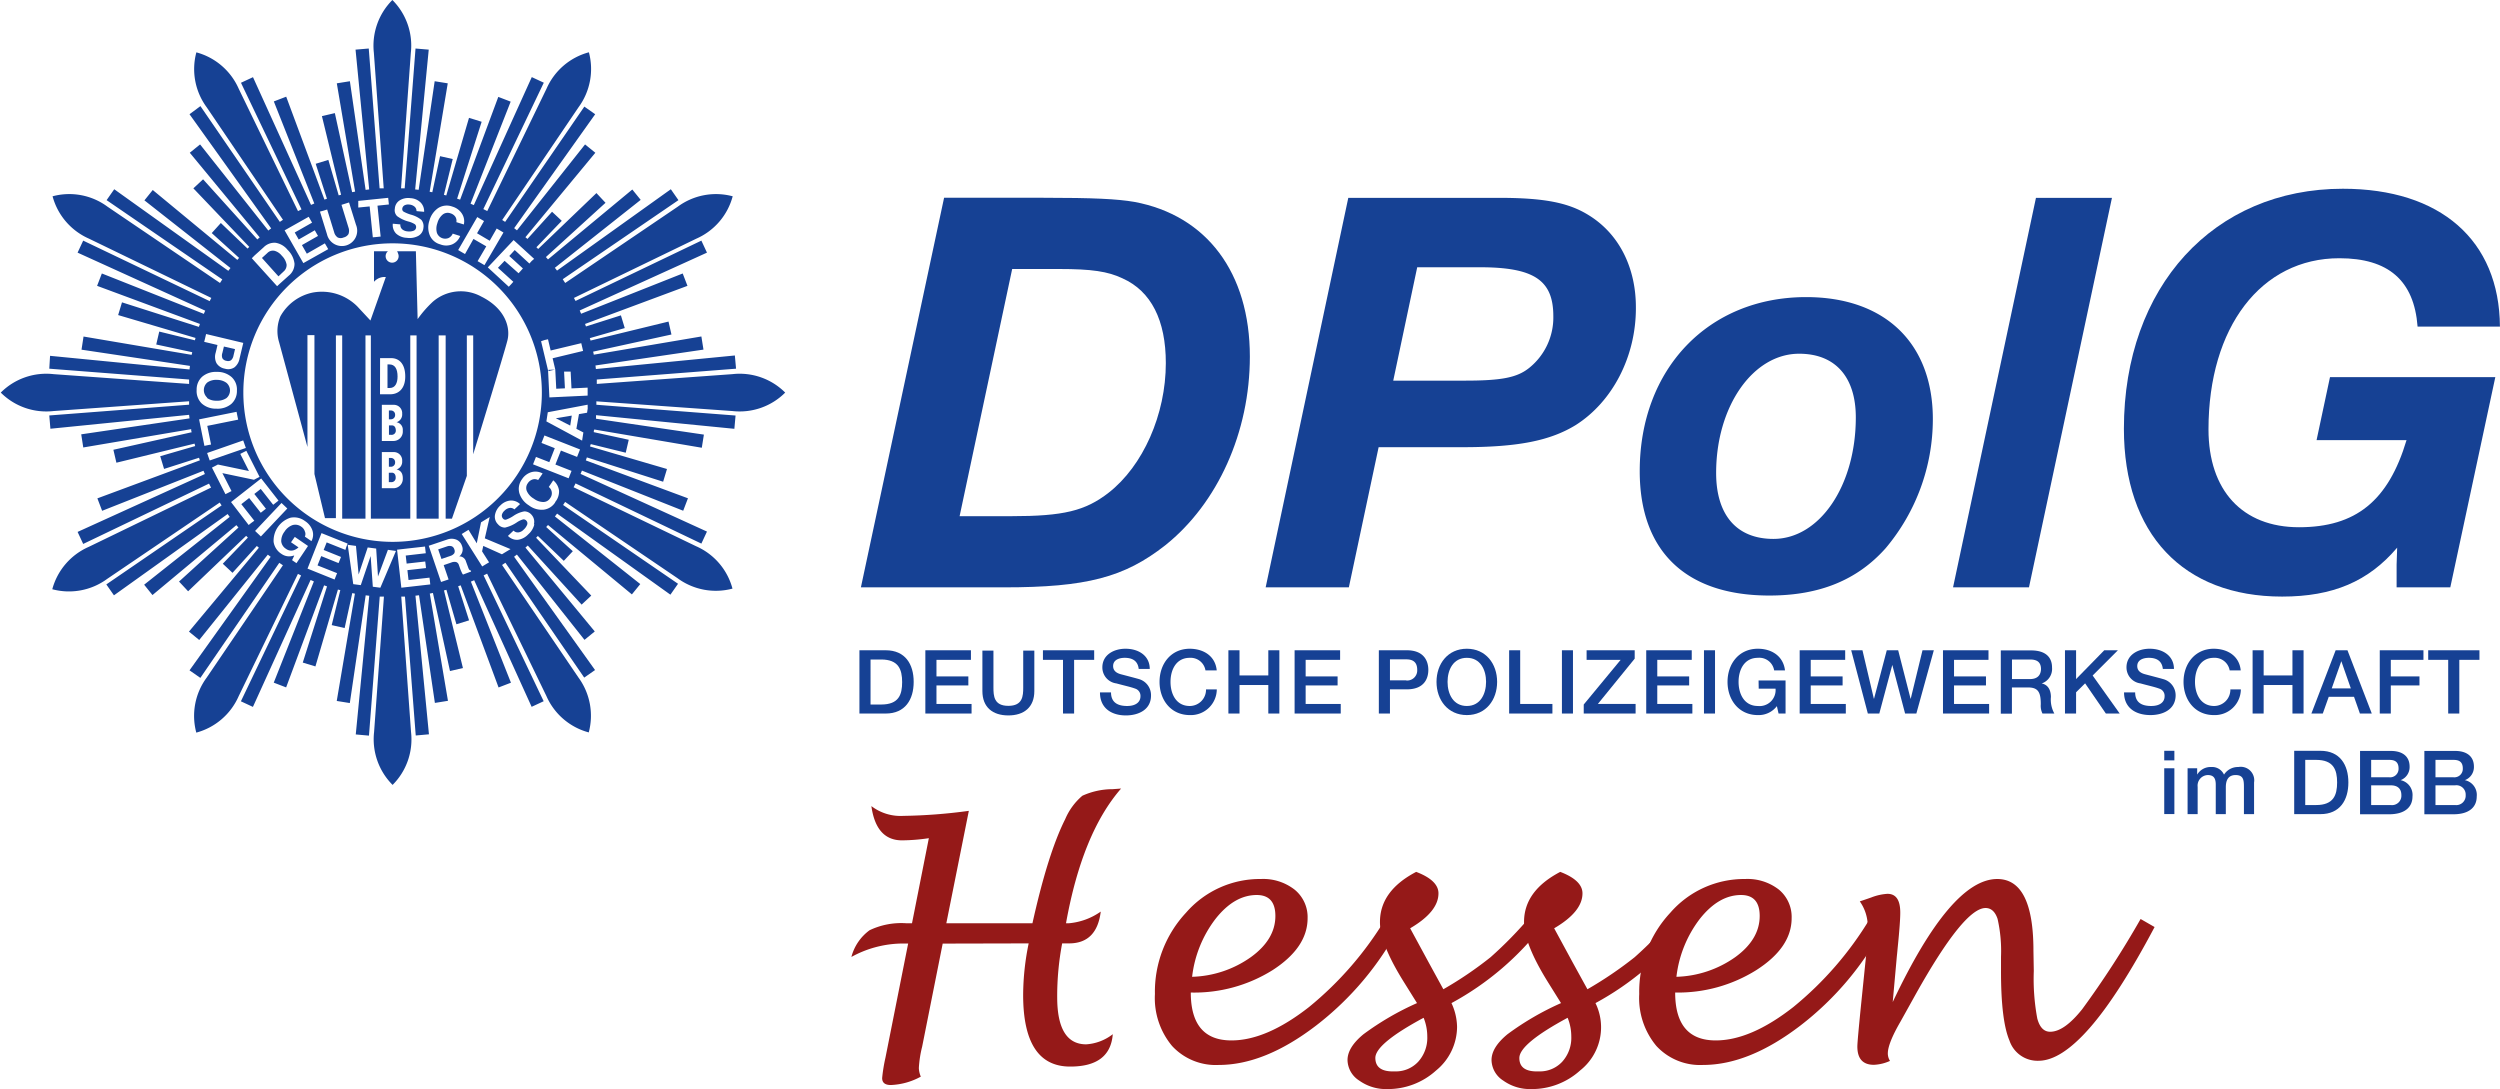 <svg xmlns="http://www.w3.org/2000/svg" viewBox="0 0 357.62 155.79"><defs><style>.cls-1{fill:#164194;}.cls-2{fill:#951918;}</style></defs><title>DPolG Hessen Logo</title><g id="Ebene_1"><path class="cls-1" d="M369.24,420.46c-2.92-1.83-6.43-2.5-12.95-2.5H334.82L323,473.68H334.9l4.26-20.05h12c7.93,0,12.53-.92,16.2-3.17,5.26-3.34,8.6-9.78,8.6-16.71C376,428,373.58,423.14,369.24,420.46Zm-8.52,21.81c-1.75,1.42-4,1.84-9.27,1.84h-10.2l3.43-16.22h8.94c7.77,0,10.53,1.84,10.53,7A9.25,9.25,0,0,1,360.72,442.27Z" transform="translate(-141.95 -389.66)"/><path class="cls-1" d="M308.63,467.67c7.52-6,12.11-16.21,12.11-27,0-12-6.18-20.21-16.53-22.13-2.43-.42-5.85-.59-13-.59H277L265.1,473.68h20.47C297.35,473.68,302.78,472.26,308.63,467.67Zm-21.89-39.53h6.69c4.68,0,7,.34,9.1,1.34,4.1,1.84,6.19,6,6.19,12.12,0,7.35-3.26,14.71-8.19,18.55-3.34,2.59-6.43,3.35-13.95,3.35h-7.36Z" transform="translate(-141.95 -389.66)"/><polygon class="cls-1" points="302.11 28.3 291.24 28.3 279.38 84.02 290.24 84.02 302.11 28.3"/><path class="cls-1" d="M395.05,474.85c7.11,0,12.54-2.17,16.63-6.76a28.68,28.68,0,0,0,6.76-18.47c0-10.86-6.84-17.46-18.12-17.46-14,0-23.81,10.27-23.81,24.9C376.51,468.51,383.1,474.85,395.05,474.85Zm4.26-34.59c5.19,0,8.11,3.34,8.11,9.11,0,9.78-5.18,17.38-11.78,17.38-5.27,0-8.2-3.42-8.2-9.44C387.44,447.78,392.71,440.26,399.31,440.26Z" transform="translate(-141.95 -389.66)"/><path class="cls-1" d="M473.33,452.62H486.2c-2.6,8.7-7.27,12.46-15.38,12.46s-12.95-5.27-12.95-14c0-14.62,7.52-24.48,18.72-24.48,7,0,10.69,3.17,11.19,9.78h11.78c-.08-12.37-8.52-19.72-22.47-19.72-18.47,0-31.32,14-31.32,34.33C445.77,466,454.2,475,468.4,475c7.27,0,12.36-2.17,16.46-7-.08,2.09-.08,2-.08,2.42v3.26h7.68l6.44-30.07H475.25Z" transform="translate(-141.95 -389.66)"/><rect class="cls-1" x="309.59" y="109.9" width="1.45" height="6.55"/><rect class="cls-1" x="309.59" y="107.4" width="1.45" height="1.37"/><path class="cls-1" d="M462.14,499.38a2.36,2.36,0,0,0-2.05,1.09,1.87,1.87,0,0,0-1.84-1.09,2.22,2.22,0,0,0-2,1.09h0v-.91h-1.37v6.56h1.44v-3.9a1.51,1.51,0,0,1,1.44-1.69c.87,0,1.15.48,1.15,1.38v4.21h1.44v-3.85c0-1.1.42-1.74,1.4-1.74,1.13,0,1.19.72,1.19,1.76v3.83h1.45v-4.53A1.93,1.93,0,0,0,462.14,499.38Z" transform="translate(-141.95 -389.66)"/><path class="cls-1" d="M473.88,497.06h-3.75v9.06h3.75c2.79,0,4-2,4-4.53S476.67,497.06,473.88,497.06Zm-.61,7.76h-1.56v-6.46h1.56c2.49,0,3,1.42,3,3.23S475.76,504.82,473.27,504.82Z" transform="translate(-141.95 -389.66)"/><path class="cls-1" d="M485.35,501.26v0a2,2,0,0,0,1.29-1.93c0-1.51-1.06-2.25-2.69-2.25h-4.4v9.06h4.16c2.35,0,3.34-1.11,3.34-2.53A2.16,2.16,0,0,0,485.35,501.26Zm-4.21-2.9h2.59c.86,0,1.33.33,1.33,1.24a1.21,1.21,0,0,1-1.33,1.25h-2.59Zm2.8,6.46h-2.8V502h2.8c1,0,1.52.5,1.52,1.39A1.34,1.34,0,0,1,483.94,504.82Z" transform="translate(-141.95 -389.66)"/><path class="cls-1" d="M494.54,501.26v0a2,2,0,0,0,1.3-1.93c0-1.51-1.07-2.25-2.69-2.25h-4.4v9.06h4.16c2.35,0,3.33-1.11,3.33-2.53A2.15,2.15,0,0,0,494.54,501.26Zm-4.2-2.9h2.58c.86,0,1.33.33,1.33,1.24a1.21,1.21,0,0,1-1.33,1.25h-2.58Zm2.8,6.46h-2.8V502h2.8a1.33,1.33,0,0,1,1.52,1.39A1.35,1.35,0,0,1,493.14,504.82Z" transform="translate(-141.95 -389.66)"/><path class="cls-1" d="M268.65,482.68h-3.76v9.05h3.76c2.79,0,4-2,4-4.53S271.44,482.68,268.65,482.68Zm-.61,7.76h-1.56V484H268c2.48,0,3,1.42,3,3.23S270.52,490.44,268,490.44Z" transform="translate(-141.95 -389.66)"/><polygon class="cls-1" points="133.96 98.05 138.52 98.05 138.52 96.76 133.96 96.76 133.96 94.39 138.89 94.39 138.89 93.02 132.37 93.02 132.37 102.07 138.98 102.07 138.98 100.7 133.96 100.7 133.96 98.05"/><path class="cls-1" d="M288.32,488c0,1.22-.07,2.63-2.13,2.63s-2.13-1.41-2.13-2.63v-5.27h-1.58v5.79c0,2.32,1.48,3.48,3.71,3.48s3.72-1.16,3.72-3.48v-5.79h-1.59Z" transform="translate(-141.95 -389.66)"/><polygon class="cls-1" points="149.19 94.39 152.06 94.39 152.06 102.07 153.65 102.07 153.65 94.39 156.52 94.39 156.52 93.02 149.19 93.02 149.19 94.39"/><path class="cls-1" d="M304.87,486.8c-.47-.14-2.48-.66-2.62-.7-.64-.18-1.07-.53-1.07-1.16,0-.92.92-1.18,1.66-1.18,1.09,0,1.87.43,2,1.59h1.58c0-1.88-1.58-2.89-3.47-2.89-1.64,0-3.31.85-3.31,2.67a2.3,2.3,0,0,0,2,2.29c1.25.34,2.07.51,2.71.75a1.08,1.08,0,0,1,.74,1.11c0,.69-.52,1.37-1.91,1.37s-2.3-.54-2.3-1.94h-1.58C299.29,491,301,492,303,492c1.8,0,3.6-.81,3.6-2.84A2.39,2.39,0,0,0,304.87,486.8Z" transform="translate(-141.95 -389.66)"/><path class="cls-1" d="M312.14,490.65c-1.94,0-2.75-1.71-2.75-3.45s.81-3.44,2.75-3.44a2.15,2.15,0,0,1,2.25,1.8H316c-.19-2-1.8-3.08-3.84-3.1-2.72,0-4.34,2.16-4.34,4.74s1.62,4.75,4.34,4.75a3.71,3.71,0,0,0,3.85-3.67h-1.54A2.33,2.33,0,0,1,312.14,490.65Z" transform="translate(-141.95 -389.66)"/><polygon class="cls-1" points="181.43 96.62 177.31 96.62 177.31 93.02 175.72 93.02 175.72 102.07 177.31 102.07 177.31 97.99 181.43 97.99 181.43 102.07 183.01 102.07 183.01 93.02 181.43 93.02 181.43 96.62"/><polygon class="cls-1" points="186.77 98.05 191.34 98.05 191.34 96.76 186.77 96.76 186.77 94.39 191.7 94.39 191.7 93.02 185.19 93.02 185.19 102.07 191.79 102.07 191.79 100.7 186.77 100.7 186.77 98.05"/><path class="cls-1" d="M343.19,482.68h-4v9.05h1.59v-3.46h2.41c2.58,0,3.08-1.66,3.08-2.78S345.77,482.68,343.19,482.68Zm-.09,4.3h-2.32v-3h2.34c.84,0,1.56.31,1.56,1.5A1.44,1.44,0,0,1,343.1,487Z" transform="translate(-141.95 -389.66)"/><path class="cls-1" d="M351.78,482.46c-2.72,0-4.34,2.16-4.34,4.74s1.62,4.75,4.34,4.75,4.33-2.16,4.33-4.75S354.49,482.46,351.78,482.46Zm0,8.19c-1.94,0-2.76-1.71-2.76-3.45s.82-3.44,2.76-3.44,2.75,1.71,2.75,3.44S353.71,490.65,351.78,490.65Z" transform="translate(-141.95 -389.66)"/><polygon class="cls-1" points="217.46 93.02 215.88 93.02 215.88 102.07 222.07 102.07 222.07 100.7 217.46 100.7 217.46 93.02"/><rect class="cls-1" x="223.43" y="93.02" width="1.58" height="9.05"/><polygon class="cls-1" points="233.84 94.22 233.84 93.02 226.96 93.02 226.96 94.39 231.83 94.39 226.55 100.78 226.55 102.07 233.97 102.07 233.97 100.7 228.57 100.7 233.84 94.22"/><polygon class="cls-1" points="237.07 98.05 241.63 98.05 241.63 96.76 237.07 96.76 237.07 94.39 242 94.39 242 93.02 235.49 93.02 235.49 102.07 242.09 102.07 242.09 100.7 237.07 100.7 237.07 98.05"/><rect class="cls-1" x="243.75" y="93.02" width="1.58" height="9.05"/><path class="cls-1" d="M393.53,488.17h2.41a2.29,2.29,0,0,1-2.53,2.48c-1.94,0-2.76-1.71-2.76-3.45s.82-3.44,2.76-3.44a2.15,2.15,0,0,1,2.33,1.8h1.55c-.24-2.05-1.91-3.1-3.88-3.1-2.72,0-4.34,2.16-4.34,4.74s1.62,4.75,4.34,4.75a3.27,3.27,0,0,0,2.72-1.28l.24,1.06h1V487h-3.86Z" transform="translate(-141.95 -389.66)"/><polygon class="cls-1" points="259.02 98.05 263.58 98.05 263.58 96.76 259.02 96.76 259.02 94.39 263.95 94.39 263.95 93.02 257.44 93.02 257.44 102.07 264.04 102.07 264.04 100.7 259.02 100.7 259.02 98.05"/><polygon class="cls-1" points="273.33 99.94 273.3 99.94 271.53 93.02 269.9 93.02 268.08 99.94 268.05 99.94 266.42 93.02 264.81 93.02 267.19 102.07 268.83 102.07 270.68 95.15 270.7 95.15 272.52 102.07 274.13 102.07 276.63 93.02 275.01 93.02 273.33 99.94"/><polygon class="cls-1" points="279.52 98.05 284.09 98.05 284.09 96.76 279.52 96.76 279.52 94.39 284.45 94.39 284.45 93.02 277.94 93.02 277.94 102.07 284.54 102.07 284.54 100.7 279.52 100.7 279.52 98.05"/><path class="cls-1" d="M434,487.43v0a2.2,2.2,0,0,0,1.49-2.28c0-1.54-1-2.45-3-2.45h-4.33v9.05h1.59V488h2.33c1.46,0,1.8.74,1.8,2.4a2.53,2.53,0,0,0,.24,1.33h1.7a4.14,4.14,0,0,1-.49-2.38C435.31,487.92,434.51,487.51,434,487.43Zm-1.64-.63h-2.6V484h2.57c.83,0,1.58.23,1.58,1.38C433.88,486.31,433.33,486.8,432.33,486.8Z" transform="translate(-141.95 -389.66)"/><polygon class="cls-1" points="302.96 93.02 301.01 93.02 296.98 97.14 296.98 93.02 295.39 93.02 295.39 102.07 296.98 102.07 296.98 99.03 298.27 97.75 301.24 102.07 303.22 102.07 299.35 96.63 302.96 93.02"/><path class="cls-1" d="M451.37,486.8c-.47-.14-2.47-.66-2.61-.7-.65-.18-1.08-.53-1.08-1.16,0-.92.92-1.18,1.66-1.18,1.09,0,1.88.43,2,1.59h1.59c0-1.88-1.59-2.89-3.48-2.89-1.63,0-3.31.85-3.31,2.67a2.3,2.3,0,0,0,2,2.29c1.24.34,2.06.51,2.7.75a1.07,1.07,0,0,1,.75,1.11c0,.69-.52,1.37-1.92,1.37s-2.29-.54-2.29-1.94h-1.59c0,2.25,1.71,3.24,3.78,3.24,1.8,0,3.6-.81,3.6-2.84A2.39,2.39,0,0,0,451.37,486.8Z" transform="translate(-141.95 -389.66)"/><path class="cls-1" d="M458.64,483.76a2.17,2.17,0,0,1,2.26,1.8h1.58c-.19-2-1.8-3.08-3.84-3.1-2.71,0-4.34,2.16-4.34,4.74s1.63,4.75,4.34,4.75a3.72,3.72,0,0,0,3.86-3.67H461a2.33,2.33,0,0,1-2.31,2.37c-1.94,0-2.75-1.71-2.75-3.45S456.7,483.76,458.64,483.76Z" transform="translate(-141.95 -389.66)"/><polygon class="cls-1" points="329.52 102.07 329.52 93.02 327.93 93.02 327.93 96.62 323.81 96.62 323.81 93.02 322.23 93.02 322.23 102.07 323.81 102.07 323.81 97.99 327.93 97.99 327.93 102.07 329.52 102.07"/><path class="cls-1" d="M477.75,482.68h-1.69l-3.47,9.05h1.63l.85-2.39h3.62l.84,2.39h1.7Zm-2.25,5.45,1.37-3.89h0l1.36,3.89Z" transform="translate(-141.95 -389.66)"/><polygon class="cls-1" points="340.42 102.07 342 102.07 342 98.05 346.1 98.05 346.1 96.76 342 96.76 342 94.39 346.67 94.39 346.67 93.02 340.42 93.02 340.42 102.07"/><polygon class="cls-1" points="347.35 94.39 350.21 94.39 350.21 102.07 351.8 102.07 351.8 94.39 354.68 94.39 354.68 93.02 347.35 93.02 347.35 94.39"/><path class="cls-1" d="M198.47,455.79a.59.59,0,0,0-.61-.62h-.28v1.26h.26A.6.6,0,0,0,198.47,455.79Z" transform="translate(-141.95 -389.66)"/><path class="cls-1" d="M198.44,457.51h0a.5.5,0,0,0-.46-.23h-.41v1.35h.3a.61.61,0,0,0,.68-.67.83.83,0,0,0-.11-.45Z" transform="translate(-141.95 -389.66)"/><path class="cls-1" d="M198,450.51h-.41v1.35h.3a.6.6,0,0,0,.68-.66v0h0C198.55,450.74,198.33,450.51,198,450.51Z" transform="translate(-141.95 -389.66)"/><path class="cls-1" d="M198.82,443.52c0-1.07-.36-1.73-1.17-1.73h-.27v3.37h.33C198.48,445.16,198.82,444.46,198.82,443.52Z" transform="translate(-141.95 -389.66)"/><path class="cls-1" d="M185.93,453.6v-16h1v19.87l1.51,6.31v0H190V437.64h.9v26.21h3.33V437.64H195v26.21h5.64V437.64h.9v26.21h3.16V437.64h1v26.21h.9v0l2.13-6.12V437.64h.91v17s4.45-14.49,4.9-16.3-.3-4.53-3.71-6.24a6.1,6.1,0,0,0-6.94.7,16,16,0,0,0-2.2,2.51l-.25-9.71-2.69,0a1.47,1.47,0,0,1,.15.34h0a.93.93,0,1,1-1.71,0h0a.86.86,0,0,1,.26-.34h-2v4.37a2,2,0,0,1,1.69-.68l-2.2,6.22-1.86-2a7.16,7.16,0,0,0-6.39-2,6.88,6.88,0,0,0-4.63,3.4,5.45,5.45,0,0,0-.18,3.72h0Zm12.25,5.9h-1.61v-5.17h1.67a1.19,1.19,0,0,1,1.24,1.28,1.16,1.16,0,0,1-.81,1.21,1,1,0,0,1,.82.69h0a1.79,1.79,0,0,1,.08.56A1.34,1.34,0,0,1,198.18,459.5Zm0-6.76h-1.61v-5.17h1.67a1.19,1.19,0,0,1,1.24,1.28,1.16,1.16,0,0,1-.81,1.21,1.08,1.08,0,0,1,.9,1.12v.13A1.34,1.34,0,0,1,198.18,452.74Zm-1.86-11.85h1.6c1,0,2,.68,2,2.63,0,1.78-1,2.54-2.15,2.54h-1.46Z" transform="translate(-141.95 -389.66)"/><path class="cls-1" d="M198.47,449a.59.59,0,0,0-.61-.62h-.28v1.26h.26A.6.6,0,0,0,198.47,449Z" transform="translate(-141.95 -389.66)"/><path class="cls-1" d="M171.53,446.56a2.18,2.18,0,0,0,1.38.42,2.32,2.32,0,0,0,1.43-.37,1.43,1.43,0,0,0,0-2.19A2.29,2.29,0,0,0,173,444a2.21,2.21,0,0,0-1.39.37,1.45,1.45,0,0,0,0,2.19Z" transform="translate(-141.95 -389.66)"/><path class="cls-1" d="M174.37,441.28a.75.75,0,0,0,.63-.09,1.15,1.15,0,0,0,.35-.66l.22-.93-1.59-.37-.22.92a1.09,1.09,0,0,0,0,.75A.79.79,0,0,0,174.37,441.28Z" transform="translate(-141.95 -389.66)"/><path class="cls-1" d="M246.73,448.46a9.2,9.2,0,0,0,7.54-2.64,9.2,9.2,0,0,0-7.54-2.64l-19.41,1.4c0-.21,0-.42,0-.63l19.92-1.55-.17-1.89-19.88,1.94-.06-.51,15.45-2.27-.3-1.88-15.4,2.61c0-.15-.06-.29-.08-.44L238,437.51l-.42-1.85-11.16,2.72c0-.12-.07-.23-.1-.35l5-1.44-.55-1.82-5,1.59-.13-.36,14.65-5.45-.68-1.77-14.53,5.76c-.07-.16-.14-.31-.2-.47l18.2-8.27-.8-1.72-18,8.63-.23-.43,17.51-8.48a9.2,9.2,0,0,0,5.2-6.06,9.2,9.2,0,0,0-7.85,1.48L222.8,430.14c-.12-.18-.24-.36-.35-.54L239,418.29l-1.09-1.56-16.28,11.64c-.1-.13-.2-.27-.31-.4l12.28-9.72-1.2-1.48-12.06,10-.3-.34,8.53-7.76-1.3-1.39-8.34,8a3,3,0,0,0-.25-.25l3.63-3.78-1.39-1.3-3.52,3.89-.29-.25,10-12.08-1.47-1.19-9.74,12.29-.4-.31L227.09,406l-1.55-1.09L214.21,421.4l-.42-.27L224.71,405a9.25,9.25,0,0,0,1.48-7.86,9.21,9.21,0,0,0-6.06,5.21l-8.48,17.5-.56-.28,8.65-18.08-1.72-.8L209.73,419l-.47-.2L215,404.2l-1.77-.68-5.46,14.7-.43-.14,3.51-11-1.81-.56-3.25,11.1-.34-.09,1.26-5.12L204.9,412l-1.11,5.16-.38-.07L206,401.58l-1.87-.3-2.29,15.53-.5-.05,1.94-20-1.89-.16-1.55,20-.52,0,1.4-19.4a9.2,9.2,0,0,0-2.64-7.54,9.24,9.24,0,0,0-2.65,7.54l1.41,19.4-.59,0-1.55-20-1.89.16,1.95,20-.51.06L192,401.28l-1.87.3,2.62,15.49-.43.08-2.47-11.31-1.85.43,2.74,11.25a3.37,3.37,0,0,0-.34.09l-1.48-5.08-1.81.56,1.61,5-.36.12-5.47-14.72-1.77.68,5.79,14.6-.47.2-8.3-18.27-1.72.8,8.66,18.11-.5.25-8.48-17.5a9.24,9.24,0,0,0-6.06-5.21,9.22,9.22,0,0,0,1.48,7.86l10.91,16.09-.45.3-11.36-16.56L169.06,406l11.68,16.33-.41.31-9.76-12.32-1.47,1.19,10,12.11-.34.29L171,415.31l-1.39,1.29,8,8.38-.25.24-3.82-3.66L172.24,423l3.91,3.55-.25.29-12.1-10-1.19,1.48L174.92,428l-.31.4-16.32-11.67-1.09,1.56,16.55,11.34-.33.51-16.1-10.92a9.19,9.19,0,0,0-7.85-1.48,9.24,9.24,0,0,0,5.21,6.06l17.5,8.48c-.08.15-.16.3-.23.46l-18.1-8.66-.8,1.72,18.26,8.3c-.07.15-.14.31-.2.46l-14.59-5.78-.68,1.77L170.55,436l-.15.42-11-3.51-.55,1.82L169.92,438l-.09.34-5.1-1.25-.43,1.85,5.14,1.1c0,.13-.05.26-.08.38l-15.46-2.62-.29,1.88L169.12,442l-.06.51-19.95-1.95L149,442.4l20,1.55,0,.63-19.4-1.4a9.2,9.2,0,0,0-7.54,2.64,9.2,9.2,0,0,0,7.54,2.64l19.4-1.4,0,.49-20,1.54.16,1.9L169,449l.06.51-15.49,2.28.29,1.88,15.44-2.62c0,.15,0,.29.08.44L158.17,454l.43,1.85,11.18-2.73.09.35-5,1.45.55,1.82,5-1.6.12.37-14.66,5.44.68,1.78L171.06,457c.06.16.13.32.2.47l-18.21,8.28.8,1.72,18-8.63.29.57-17.5,8.48a9.24,9.24,0,0,0-5.21,6.06,9.22,9.22,0,0,0,7.85-1.48l16.1-10.92.27.41-16.49,11.3,1.09,1.56,16.26-11.63.3.41-12.24,9.7,1.19,1.48,12-10,.3.34-8.5,7.73,1.3,1.39,8.3-7.93.25.25-3.59,3.74,1.39,1.3,3.48-3.84.29.25-10,12,1.47,1.2L180.26,469l.41.31-11.61,16.24,1.55,1.08,11.29-16.46.52.35L171.51,486.6a9.22,9.22,0,0,0-1.48,7.86,9.24,9.24,0,0,0,6.06-5.21l8.48-17.5.45.23-8.61,18,1.72.8,8.25-18.16.47.21-5.74,14.48,1.77.68,5.43-14.6.42.15-3.47,10.9,1.81.55,3.22-11,.34.09-1.23,5,1.85.42,1.09-5,.38.08-2.6,15.35,1.87.3,2.27-15.41.51.06-1.93,19.84,1.89.17L196.27,475l.6,0-1.41,19.4a9.24,9.24,0,0,0,2.65,7.54,9.2,9.2,0,0,0,2.64-7.54l-1.4-19.4.53,0,1.54,19.87,1.89-.17-1.93-19.83.51-.06,2.27,15.4,1.87-.3-2.6-15.34.45-.09,2.44,11.17,1.85-.43-2.71-11.1.35-.09,1.43,4.93,1.81-.56-1.56-4.88.36-.13L213.27,488l1.77-.68-5.73-14.46.47-.2L218,490.77l1.72-.8-8.59-18,.5-.25,8.48,17.5a9.21,9.21,0,0,0,6.06,5.21,9.25,9.25,0,0,0-1.48-7.86l-10.92-16.09.48-.32,11.27,16.43,1.55-1.08-11.58-16.21.4-.31,9.67,12.2,1.47-1.2-9.92-12,.34-.29,7.7,8.45,1.38-1.29-7.89-8.27.25-.26,3.71,3.56,1.29-1.38-3.81-3.46.26-.29,12,9.93,1.2-1.48-12.21-9.67.31-.41,16.21,11.6,1.09-1.56-16.44-11.27.29-.44,16.09,10.92a9.24,9.24,0,0,0,7.85,1.48,9.2,9.2,0,0,0-5.2-6.06L224,459.36c.1-.18.19-.36.28-.55l18,8.61.8-1.72L225,457.45c.07-.16.13-.32.2-.47l14.48,5.74.68-1.78-14.61-5.42.15-.43,10.91,3.48.55-1.82-11-3.22c0-.11.07-.22.1-.34l5,1.23.43-1.85-5-1.09c0-.13,0-.25.08-.38l15.37,2.61.3-1.88-15.43-2.27c0-.17,0-.34,0-.51L247,451l.17-1.9-19.91-1.54c0-.16,0-.33,0-.49ZM219.86,438.3l.48-.11.38,1.61,4.38-1.05.13.56.13.55L221,440.91l.38,1.61h0l.14,2.75,1.24-.06-.12-2.39.47,0,.47,0,.12,2.4,2.31-.11,0,.56,0,.58-5.47.26-.19-3.85-1-4.19ZM215.42,424l2.94,2.69L218,427l-.32.36-2.1-1.93-.78.85,1.95,1.78-.31.35-.31.34-2-1.78-.95,1,2.2,2-.32.36-.33.35-3-2.77Zm-5.2-3.29.48.29.49.28-1,1.75L212,424.1l1-1.75.48.28.49.29-2.72,4.67-.49-.29-.49-.28,1.24-2.12-1.83-1.06L208.47,426l-.49-.28-.49-.29Zm-6.84.5a3.14,3.14,0,0,1,1.27-1.8,2.27,2.27,0,0,1,2-.2,2.4,2.4,0,0,1,1.37,1,2,2,0,0,1,.28,1.56l-1.07-.33a1.05,1.05,0,0,0-.15-.78,1.29,1.29,0,0,0-.71-.49,1.13,1.13,0,0,0-1.09.18,2.36,2.36,0,0,0-.76,1.22,2.28,2.28,0,0,0-.07,1.4,1.26,1.26,0,0,0,1.66.74,1.23,1.23,0,0,0,.6-.63l1.07.34a2.16,2.16,0,0,1-1.15,1.2,2.28,2.28,0,0,1-1.69,0,2.25,2.25,0,0,1-1.5-1.27A3,3,0,0,1,203.38,421.21Zm-5.24.45,1.08.1a.86.86,0,0,0,.25.69,1.33,1.33,0,0,0,.8.31,1.73,1.73,0,0,0,.86-.1.54.54,0,0,0,.34-.45.52.52,0,0,0-.17-.47,3.38,3.38,0,0,0-.88-.38,4.82,4.82,0,0,1-1.66-.78,1.17,1.17,0,0,1-.33-1.06,1.5,1.5,0,0,1,.68-1.19,2.33,2.33,0,0,1,1.58-.32,2.19,2.19,0,0,1,1.42.61,1.77,1.77,0,0,1,.51,1.34l-1.09-.1a.81.81,0,0,0-.28-.64,1.31,1.31,0,0,0-.78-.3,1.11,1.11,0,0,0-.69.13.64.64,0,0,0-.29.5.43.43,0,0,0,.22.4,5.36,5.36,0,0,0,1,.41,4,4,0,0,1,1.51.75,1.41,1.41,0,0,1,.3,1.13,1.45,1.45,0,0,1-.71,1.15,2.62,2.62,0,0,1-1.66.29,2.4,2.4,0,0,1-1.55-.62A1.75,1.75,0,0,1,198.14,421.66Zm-.66-3.7.05.47.05.48-1.63.17.45,4.42-.56.06-.56.05-.45-4.42-1.63.16,0-.47,0-.48Zm-9.27,1.84.54-.17,1,3.25a1.28,1.28,0,0,0,.51.75,1,1,0,0,0,.84,0,1.08,1.08,0,0,0,.7-.49,1.37,1.37,0,0,0,0-.93l-1-3.25.54-.17.54-.17,1,3.21a2.19,2.19,0,1,1-4.16,1.32l-1-3.22Zm-2.1.87.24.42.24.42-2.48,1.41.57,1,2.3-1.32.23.41.23.4-2.3,1.31.7,1.23,2.58-1.48.24.41.24.42-3.56,2-2.68-4.69Zm-7.74,5.53,1.3-1.17a2.16,2.16,0,0,1,1.7-.64,2.75,2.75,0,0,1,1.71,1,3.26,3.26,0,0,1,1,2,2.17,2.17,0,0,1-.83,1.71L182,430.22l-.41.38-3.62-4Zm19.74-1.73a21.35,21.35,0,1,1-21.35,21.35A21.34,21.34,0,0,1,198.11,424.47ZM171.3,438l.13-.56,5.32,1.27-.13.55-.4,1.68a2.05,2.05,0,0,1-.75,1.28,1.61,1.61,0,0,1-1.35.18,1.76,1.76,0,0,1-1.2-.79,2,2,0,0,1-.12-1.49c.11-.43.19-.8.26-1.11l-1.9-.45Zm-1.22,7.44a2.46,2.46,0,0,1,.8-1.9,3,3,0,0,1,2.09-.68,3.05,3.05,0,0,1,2.12.75,2.41,2.41,0,0,1,.75,1.93,2.46,2.46,0,0,1-.81,1.91,3.07,3.07,0,0,1-2.14.67,3,3,0,0,1-2.08-.74A2.48,2.48,0,0,1,170.08,445.44Zm1.11,8-.76-3.79,5.36-1.08.11.56.12.56-4.42.89.54,2.67-.47.09Zm.76,2.09-.19-.53-.18-.54,5.16-1.8.19.54.19.54Zm2.69,4.6-.44.22-1.93-3.8.43-.22.42-.22,4.44.93-1.24-2.45.43-.22.44-.22,1.89,3.73-.4.2-.4.21-4.52-.95,1.31,2.57Zm3.26,4.33-.38.3L175,461.48l4.31-3.38,2.48,3.17-.38.3-.38.3-1.78-2.27-.92.72,1.66,2.11-.37.29-.37.29-1.66-2.11-1.12.88,1.86,2.37Zm1.37,1.94-.42-.4-.41-.39,3.78-4,.41.39.42.4Zm5.09,3.82-.63-.43.31-.65-.1,0a1.89,1.89,0,0,1-1.73-.25h0a2.45,2.45,0,0,1-1.12-1.71,3.45,3.45,0,0,1,2.41-3.46,2.58,2.58,0,0,1,2.07.47,2.6,2.6,0,0,1,1.07,1.34,1.93,1.93,0,0,1-.14,1.54l-.94-.65a.9.9,0,0,0,0-.74,1.25,1.25,0,0,0-.5-.67,1.43,1.43,0,0,0-1.25-.24,2.25,2.25,0,0,0-1.16.94,2.19,2.19,0,0,0-.47,1.4,1.44,1.44,0,0,0,.7,1.07,1.2,1.2,0,0,0,1.14.17,1.93,1.93,0,0,0,.63-.39h0l-1.07-.73.54-.77,1.89,1.3Zm7-1.9-2.68-1.07-.43,1.08,2.48,1-.17.44-.18.44-2.48-1-.53,1.33,2.8,1.11-.18.45-.18.46L185.94,471l2-5.08,3.74,1.5-.18.45Zm5,5.41-.54-.07-.54-.07-.31-4.39-1.41,4.16-.54-.07-.54-.07-.79-5.63.59.08.59.08.38,4.09,1.3-3.87.6.08.61.08.26,4h0l1.42-3.82.57.08.58.08Zm3,0-.61-5.44,4-.45.05.48.06.48-2.87.33.13,1.15,2.66-.3.06.47.05.47-2.66.3.16,1.41,3-.34.06.49.05.48Zm8.82-1.88a1.36,1.36,0,0,1-.19-.33,5,5,0,0,1-.23-.56l-.17-.48a.62.62,0,0,0-.38-.42,1.17,1.17,0,0,0-.71.07l-1.08.37.7,2.05-.54.18-.54.18-1.76-5.18.54-.18,2.07-.7a1.85,1.85,0,0,1,1.33,0,1.41,1.41,0,0,1,.81.89,1.28,1.28,0,0,1-.14,1.26,1.23,1.23,0,0,1-.25.26,1.2,1.2,0,0,1,.2,0,1,1,0,0,1,.77.73l.31.84a1.16,1.16,0,0,0,.17.34.38.38,0,0,0,.24.11l0,.14Zm6.21-3.29-.64.39-2.67-1.2-.17.78,1,1.57-.49.29-.49.3L208,466.05l.48-.3.49-.3,1.18,1.93.61-3,.62-.38.62-.38-.7,3.05,3.68,1.54Zm4-3.91a2.71,2.71,0,0,1-.88,1.45,2.49,2.49,0,0,1-1.51.78,1.79,1.79,0,0,1-1.39-.56l.8-.76a.83.83,0,0,0,.69.26,1.26,1.26,0,0,0,.76-.4,1.82,1.82,0,0,0,.5-.71.55.55,0,0,0-.12-.57.5.5,0,0,0-.47-.18,3.16,3.16,0,0,0-.88.42,4.94,4.94,0,0,1-1.69.75,1.28,1.28,0,0,1-1-.46,1.51,1.51,0,0,1-.45-1.31,2.38,2.38,0,0,1,.8-1.42,2.28,2.28,0,0,1,1.42-.68,1.83,1.83,0,0,1,1.37.51l-.81.76a.84.84,0,0,0-.68-.21,1.33,1.33,0,0,0-.74.4,1.16,1.16,0,0,0-.37.6.64.64,0,0,0,.2.56.41.41,0,0,0,.44.1,4.83,4.83,0,0,0,1-.51,4,4,0,0,1,1.58-.66,1.38,1.38,0,0,1,1.06.53A1.46,1.46,0,0,1,218.32,464.67Zm3-3.16a2.29,2.29,0,0,1-1.67,1.08,3,3,0,0,1-2.1-.61,3.14,3.14,0,0,1-1.38-1.76,2.31,2.31,0,0,1,.39-2,2.44,2.44,0,0,1,1.34-1,2.11,2.11,0,0,1,1.6.19l-.64.94a1,1,0,0,0-.8-.08,1.29,1.29,0,0,0-.68.54,1.14,1.14,0,0,0-.14,1.11,2.35,2.35,0,0,0,1,1.09,2.31,2.31,0,0,0,1.34.48,1.14,1.14,0,0,0,1-.55,1.14,1.14,0,0,0-.2-1.6l.64-.95a2.29,2.29,0,0,1,.83,1.46A2.37,2.37,0,0,1,221.34,461.51Zm3.32-7-.21.53-2.31-.91-.79,2,2.31.91-.21.53-.21.53-5.09-2,.21-.53.21-.53,1.91.75.78-2-1.9-.75.21-.53.21-.54,5.09,2Zm1.31-6.39-.09.6-1.16.2L224.4,451l1,.52-.09.58-.09.59-5.11-2.75.1-.66.1-.65,5.7-1.08Z" transform="translate(-141.95 -389.66)"/><polygon class="cls-1" points="81.57 60.88 81.79 59.45 79.51 59.83 81.57 60.88"/><path class="cls-1" d="M206.59,467.81a1,1,0,0,0-.66,0l-1.3.44.47,1.37,1.25-.43a1.07,1.07,0,0,0,.58-.38.67.67,0,0,0,0-.59A.65.65,0,0,0,206.59,467.81Z" transform="translate(-141.95 -389.66)"/><path class="cls-1" d="M182.49,428.52a1.21,1.21,0,0,0,.46-1,2.35,2.35,0,0,0-.68-1.27,2,2,0,0,0-1.08-.72,1.11,1.11,0,0,0-1,.33l-.77.7,2.36,2.63Z" transform="translate(-141.95 -389.66)"/><polygon class="cls-1" points="78.44 52.91 78.45 52.95 78.48 53.08 78.95 52.97 79.39 52.87 78.93 52.89 78.44 52.91"/></g><g id="Ebene_2"><path class="cls-2" d="M276.8,524.64l-2.94,14.75a16,16,0,0,0-.47,3.06,3.43,3.43,0,0,0,.28,1.22,9.65,9.65,0,0,1-4.29,1.2c-.83,0-1.24-.33-1.24-1a23.29,23.29,0,0,1,.47-2.9l3.25-16.34h-1a15.37,15.37,0,0,0-7.12,1.92,6.89,6.89,0,0,1,2.6-3.82,10.5,10.5,0,0,1,5.25-1h.82l2.41-12.17a26.76,26.76,0,0,1-3.84.31c-2.47,0-3.93-1.64-4.38-4.9a6.86,6.86,0,0,0,4.55,1.4,76.87,76.87,0,0,0,9.39-.72l-3.22,16.08h12.32q2.22-10,4.68-14.88a9,9,0,0,1,2.46-3.36,10.47,10.47,0,0,1,4.34-.94l1.2-.09q-5.57,6.39-7.88,19.27h.42a9.3,9.3,0,0,0,4.55-1.67q-.56,4.54-4.52,4.55h-1a40.52,40.52,0,0,0-.71,7.7q0,6.74,4.15,6.74a6.9,6.9,0,0,0,3.8-1.45q-.36,4.64-6.1,4.63-6.72,0-6.72-10.25a37,37,0,0,1,.79-7.37Z" transform="translate(-141.95 -389.66)"/><path class="cls-2" d="M312.29,531.64q0,6.86,5.82,6.85,5,0,11.11-4.79a48.74,48.74,0,0,0,10.94-12.63l2,1.1a43.43,43.43,0,0,1-11.94,14.19Q322.86,542,316.28,542a8.5,8.5,0,0,1-6.67-2.72,10.69,10.69,0,0,1-2.45-7.43,16.56,16.56,0,0,1,4.44-11.62,14,14,0,0,1,10.7-4.83,7.31,7.31,0,0,1,4.84,1.52A5.07,5.07,0,0,1,329,521q0,4.2-5,7.43A21.13,21.13,0,0,1,312.29,531.64Zm.19-2.25a15.26,15.26,0,0,0,8.4-2.81c2.34-1.69,3.51-3.66,3.51-5.89,0-2-.89-3-2.67-3q-3.2,0-5.89,3.41A16.79,16.79,0,0,0,312.48,529.39Z" transform="translate(-141.95 -389.66)"/><path class="cls-2" d="M349.58,533.15a8.32,8.32,0,0,1,.8,3.4,8.1,8.1,0,0,1-3,6.24,10.27,10.27,0,0,1-7,2.66,6.58,6.58,0,0,1-4-1.22,3.56,3.56,0,0,1-1.67-2.93c0-1.22.77-2.45,2.29-3.7a40.39,40.39,0,0,1,7.65-4.45l-1.87-3q-3.44-5.5-3.43-8.6,0-4.46,5.18-7.17c2.13.81,3.19,1.84,3.19,3.07q0,2.63-4.05,5l2.67,4.92,2.08,3.8a53.27,53.27,0,0,0,6.75-4.58,56.9,56.9,0,0,0,5.75-5.9l1.87,1.15A41.32,41.32,0,0,1,349.58,533.15Zm-4,2.11q-6.9,3.71-6.89,5.74t2.79,1.92a4.35,4.35,0,0,0,3.35-1.39,5.09,5.09,0,0,0,1.29-3.6A7.15,7.15,0,0,0,345.6,535.26Z" transform="translate(-141.95 -389.66)"/><path class="cls-2" d="M370.18,533.15a7.87,7.87,0,0,1-2.2,9.64,10.27,10.27,0,0,1-7,2.66,6.58,6.58,0,0,1-4-1.22,3.56,3.56,0,0,1-1.67-2.93c0-1.22.77-2.45,2.29-3.7a40.39,40.39,0,0,1,7.65-4.45l-1.87-3q-3.42-5.5-3.42-8.6,0-4.46,5.18-7.17c2.12.81,3.18,1.84,3.18,3.07q0,2.63-4.05,5l2.67,4.92,2.09,3.8a54.79,54.79,0,0,0,6.75-4.58,57,57,0,0,0,5.74-5.9l1.87,1.15A41.32,41.32,0,0,1,370.18,533.15Zm-4,2.11q-6.88,3.71-6.89,5.74t2.79,1.92a4.35,4.35,0,0,0,3.35-1.39,5.09,5.09,0,0,0,1.29-3.6A7.15,7.15,0,0,0,366.2,535.26Z" transform="translate(-141.95 -389.66)"/><path class="cls-2" d="M381.58,531.64q0,6.86,5.81,6.85,5,0,11.11-4.79a48.74,48.74,0,0,0,10.94-12.63l2,1.1a43.43,43.43,0,0,1-11.94,14.19Q392.14,542,385.56,542a8.5,8.5,0,0,1-6.67-2.72,10.69,10.69,0,0,1-2.45-7.43,16.56,16.56,0,0,1,4.44-11.62,14,14,0,0,1,10.7-4.83,7.31,7.31,0,0,1,4.84,1.52,5.07,5.07,0,0,1,1.82,4.08q0,4.2-5.05,7.43A21.12,21.12,0,0,1,381.58,531.64Zm.18-2.25a15.32,15.32,0,0,0,8.41-2.81c2.33-1.69,3.5-3.66,3.5-5.89,0-2-.89-3-2.67-3q-3.19,0-5.89,3.41A16.79,16.79,0,0,0,381.76,529.39Z" transform="translate(-141.95 -389.66)"/><path class="cls-2" d="M412.7,533q8.32-17.6,14.95-17.6,5.19,0,5.18,10.31l.05,2.84a31.12,31.12,0,0,0,.5,6.81c.34,1.26.95,1.89,1.84,1.89,1.35,0,2.87-1.08,4.58-3.22a133.86,133.86,0,0,0,8.36-12.91l2,1.15Q445,532,440.89,536.69t-7.31,4.71a4.23,4.23,0,0,1-4.18-2.89q-1.22-2.88-1.21-10l0-2a20.68,20.68,0,0,0-.49-5.4c-.33-1-.9-1.56-1.72-1.56q-3.09,0-10,12.35l-2.17,3.9q-1.81,3.13-1.81,4.54a2,2,0,0,0,.31,1.08,6.19,6.19,0,0,1-2.3.56c-1.58,0-2.37-.87-2.37-2.62q0-.75.61-6.75l.52-5.09c.23-2.15.35-3.83.35-5a6.2,6.2,0,0,0-1.13-3.92c.33-.11.88-.29,1.64-.56a7.6,7.6,0,0,1,2.32-.52c1.22,0,1.83.89,1.83,2.68,0,.93-.12,2.54-.35,4.82-.05.5-.09,1-.14,1.43Z" transform="translate(-141.95 -389.66)"/></g></svg>